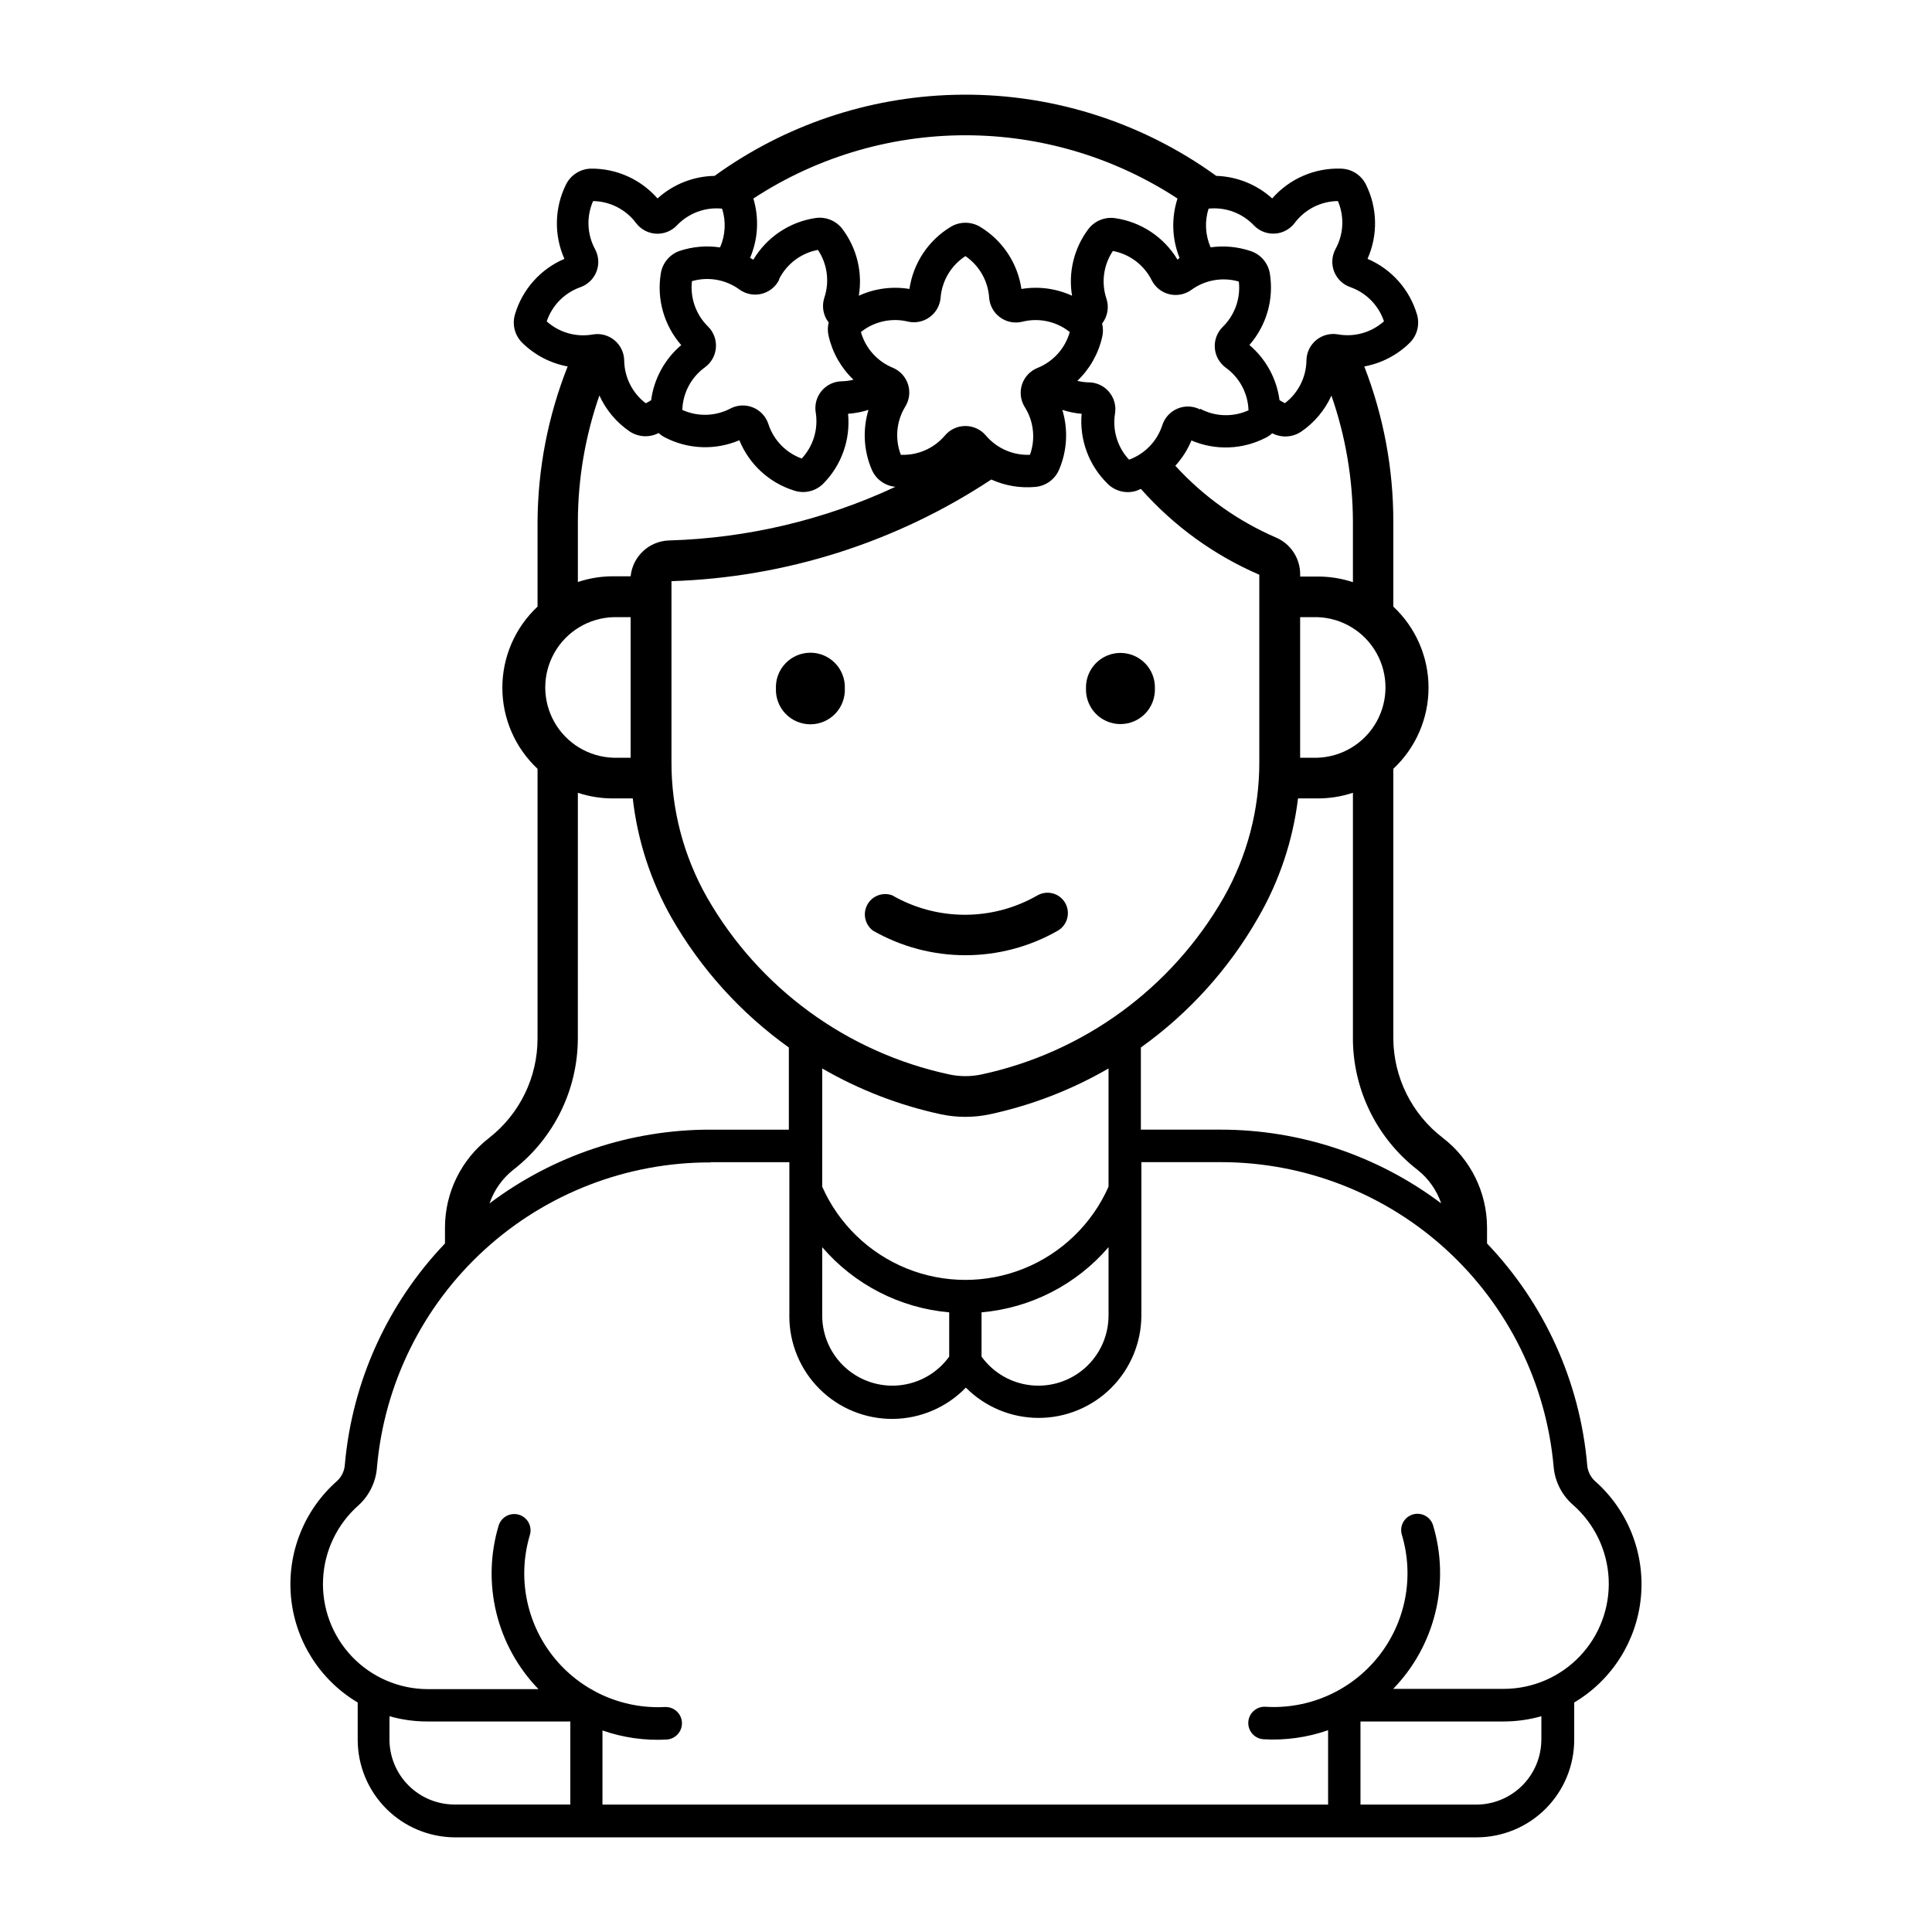 <?xml version="1.0" encoding="UTF-8"?>
<!-- Uploaded to: ICON Repo, www.svgrepo.com, Generator: ICON Repo Mixer Tools -->
<svg fill="#000000" width="800px" height="800px" version="1.1" viewBox="144 144 512 512" xmlns="http://www.w3.org/2000/svg">
 <g>
  <path d="m396.84 169.13c-22.836 0.602-44.957 8.09-63.465 21.48-5.602 0.098-10.977 2.223-15.129 5.981-4.465-5.102-10.945-7.992-17.727-7.898-2.777 0.094-5.277 1.703-6.516 4.191-3.074 6.18-3.234 13.406-0.43 19.715-6.356 2.711-11.168 8.129-13.113 14.762-0.781 2.688-0.016 5.59 1.996 7.539 3.285 3.215 7.457 5.379 11.98 6.215-5.211 13.148-7.918 27.152-7.981 41.297v22.344c-5.949 5.566-9.328 13.348-9.328 21.492 0 8.148 3.379 15.93 9.328 21.492v71.375c0.035 10.324-4.703 20.09-12.84 26.449-7.367 5.684-11.684 14.453-11.691 23.758v4.211c-15.238 15.949-24.598 36.613-26.535 58.59-0.102 1.633-0.816 3.168-2.004 4.297-8.777 7.695-13.34 19.133-12.27 30.758 1.07 11.625 7.644 22.035 17.68 28v9.855c0 6.832 2.699 13.387 7.516 18.238 4.812 4.848 11.348 7.594 18.18 7.644h270.73c6.879 0.023 13.484-2.695 18.355-7.551 4.875-4.856 7.609-11.453 7.609-18.332v-9.855c10.035-5.965 16.609-16.375 17.68-28s-3.488-23.062-12.266-30.758c-1.18-1.133-1.891-2.668-1.984-4.297-1.938-21.977-11.297-42.641-26.535-58.59v-4.211c-0.008-9.305-4.324-18.074-11.691-23.758-8.25-6.297-13.105-16.07-13.145-26.449v-71.375c5.953-5.562 9.332-13.344 9.332-21.492 0-8.145-3.379-15.926-9.332-21.492v-22.344c0.031-14.125-2.582-28.133-7.695-41.297 4.527-0.832 8.707-2.996 12-6.215 2.004-1.953 2.762-4.856 1.973-7.539-1.945-6.633-6.754-12.051-13.113-14.762 2.805-6.309 2.648-13.535-0.43-19.715-1.246-2.508-3.777-4.121-6.578-4.191-6.965-0.25-13.672 2.652-18.254 7.898-4.074-3.691-9.332-5.812-14.828-5.981-20.172-14.598-44.59-22.145-69.484-21.48zm5.078 10.742v-0.004c19.258 0.391 38.016 6.191 54.133 16.746-1.668 5.144-1.477 10.711 0.539 15.73-0.184 0.152-0.363 0.305-0.539 0.465-3.582-5.969-9.664-10.008-16.555-10.996-2.738-0.391-5.473 0.75-7.125 2.969-3.754 5.039-5.297 11.387-4.269 17.586-4.195-1.918-8.867-2.543-13.414-1.789-0.996-6.809-4.973-12.824-10.848-16.406-2.445-1.52-5.539-1.52-7.981 0-5.875 3.582-9.852 9.598-10.848 16.406-4.551-0.754-9.219-0.129-13.414 1.789 1.023-6.199-0.523-12.547-4.281-17.586-1.699-2.316-4.574-3.469-7.406-2.969-6.785 1.07-12.742 5.098-16.262 10.996-0.281-0.16-0.57-0.316-0.863-0.465 2.121-4.981 2.426-10.551 0.863-15.73 17.293-11.324 37.605-17.16 58.27-16.746zm-100.79 17.418v-0.004c4.496 0.059 8.707 2.199 11.41 5.793 1.25 1.68 3.18 2.723 5.269 2.848 2.09 0.129 4.133-0.676 5.578-2.191 3.09-3.254 7.512-4.894 11.977-4.441 1.082 3.375 0.891 7.031-0.539 10.273-3.641-0.543-7.359-0.211-10.848 0.973-2.574 0.949-4.434 3.223-4.852 5.938-1.121 6.816 0.867 13.777 5.414 18.977-4.383 3.711-7.227 8.922-7.981 14.613-0.461 0.293-0.941 0.562-1.434 0.801-3.547-2.707-5.648-6.894-5.703-11.352-0.039-2.066-0.973-4.016-2.559-5.336-1.59-1.324-3.676-1.891-5.711-1.551-4.402 0.801-8.926-0.473-12.262-3.453 1.41-4.207 4.668-7.535 8.844-9.035 1.977-0.672 3.559-2.18 4.324-4.125 0.766-1.941 0.641-4.121-0.348-5.965-2.137-3.934-2.336-8.637-0.539-12.742zm197.43 0v-0.004c1.766 4.121 1.523 8.824-0.648 12.742-0.984 1.844-1.109 4.027-0.34 5.973 0.773 1.941 2.359 3.449 4.34 4.113 4.18 1.5 7.441 4.828 8.855 9.035-3.336 2.981-7.859 4.258-12.262 3.453-2.039-0.34-4.129 0.223-5.719 1.547-1.59 1.324-2.527 3.273-2.562 5.344-0.055 4.457-2.16 8.645-5.703 11.348-0.492-0.238-0.973-0.504-1.434-0.797-0.754-5.691-3.598-10.902-7.981-14.617 4.547-5.199 6.531-12.156 5.414-18.973-0.469-2.781-2.449-5.074-5.133-5.938-3.398-1.137-7.012-1.469-10.559-0.973-1.422-3.238-1.617-6.887-0.539-10.254 4.469-0.461 8.895 1.172 11.992 4.422 1.441 1.516 3.477 2.316 5.566 2.195 2.086-0.121 4.016-1.16 5.269-2.832 2.703-3.598 6.922-5.738 11.418-5.793zm-137.79 12.953v-0.004c2.481 3.719 3.109 8.371 1.703 12.613-0.754 2.258-0.328 4.738 1.133 6.613-0.293 1.191-0.293 2.434 0 3.621 1.016 4.41 3.301 8.422 6.578 11.543-1.027 0.254-2.082 0.395-3.141 0.418-2.059 0.043-4 0.977-5.316 2.562-1.316 1.582-1.883 3.66-1.551 5.695 0.719 4.426-0.652 8.934-3.711 12.215-4.199-1.527-7.461-4.91-8.84-9.16-0.645-1.977-2.121-3.57-4.043-4.363-1.918-0.797-4.09-0.711-5.941 0.234-3.981 2.117-8.719 2.266-12.82 0.398 0.145-4.477 2.348-8.637 5.973-11.266 1.691-1.223 2.766-3.121 2.93-5.203 0.168-2.082-0.59-4.129-2.066-5.602-3.215-3.137-4.797-7.586-4.281-12.047 4.297-1.246 8.93-0.438 12.551 2.191 1.688 1.238 3.836 1.668 5.871 1.176 2.031-0.492 3.746-1.855 4.684-3.723v-0.219c2.039-4.027 5.84-6.879 10.277-7.707zm78.152 0.27v-0.004c4.441 0.832 8.242 3.691 10.277 7.731 0.934 1.871 2.644 3.234 4.676 3.731 2.031 0.492 4.18 0.07 5.867-1.164 3.625-2.629 8.262-3.438 12.562-2.191 0.512 4.457-1.07 8.895-4.281 12.027-1.484 1.473-2.246 3.527-2.078 5.613 0.164 2.086 1.242 3.992 2.941 5.211 3.629 2.629 5.84 6.789 5.984 11.27-4.109 1.863-8.852 1.707-12.832-0.422v0.195c-1.852-0.949-4.027-1.039-5.949-0.242-1.922 0.793-3.402 2.391-4.047 4.367-1.367 4.262-4.625 7.648-8.828 9.184-3.062-3.277-4.438-7.785-3.723-12.215 0.348-2.082-0.246-4.207-1.625-5.809-1.375-1.598-3.391-2.504-5.5-2.469-0.965-0.035-1.922-0.172-2.859-0.398 3.269-3.121 5.555-7.133 6.566-11.539 0.297-1.199 0.297-2.449 0-3.644 1.457-1.871 1.887-4.34 1.145-6.594-1.414-4.246-0.785-8.91 1.703-12.633zm-39.066 1.367v-0.004c3.668 2.512 5.981 6.562 6.277 10.996 0.152 2.094 1.219 4.016 2.922 5.246 1.703 1.23 3.859 1.645 5.898 1.133 4.379-1.09 9.02-0.078 12.551 2.738-1.223 4.328-4.379 7.844-8.551 9.52-1.945 0.781-3.445 2.379-4.102 4.367s-0.402 4.168 0.695 5.953c2.41 3.785 2.93 8.473 1.41 12.699-4.477 0.191-8.793-1.699-11.688-5.117-1.352-1.598-3.336-2.516-5.426-2.516-2.086 0-4.07 0.918-5.422 2.516-2.894 3.418-7.211 5.309-11.688 5.117-1.605-4.184-1.188-8.871 1.133-12.699 1.109-1.75 1.402-3.898 0.801-5.883-0.605-1.98-2.043-3.602-3.941-4.438-4.18-1.672-7.348-5.188-8.57-9.52 3.535-2.824 8.184-3.836 12.57-2.738 2 0.422 4.082-0.035 5.719-1.258 1.637-1.223 2.668-3.086 2.832-5.121 0.367-4.488 2.797-8.551 6.578-10.996zm-97 36.941v-0.004c1.742 3.832 4.504 7.117 7.977 9.496 2.297 1.551 5.254 1.719 7.711 0.445 0.512 0.469 1.086 0.863 1.703 1.176 6.125 3.168 13.348 3.438 19.691 0.734 2.609 6.402 7.949 11.301 14.555 13.352 2.707 0.883 5.68 0.164 7.688-1.852 4.832-4.891 7.238-11.672 6.566-18.512 1.84-0.129 3.656-0.477 5.414-1.035-1.586 5.215-1.281 10.824 0.863 15.836 1.094 2.559 3.508 4.305 6.277 4.551-18.797 8.77-39.188 13.605-59.922 14.215-5.324 0.129-9.719 4.199-10.254 9.5h-4.57c-3.199-0.012-6.379 0.5-9.414 1.516v-15.945c0.023-11.414 1.957-22.746 5.715-33.527zm193.98 0v-0.004c3.754 10.781 5.68 22.109 5.703 33.527v15.945-0.004c-3.035-1.008-6.215-1.512-9.41-1.496h-4.57v-0.57h-0.004c0.02-4.195-2.441-8.004-6.273-9.711-10.191-4.383-19.328-10.887-26.809-19.078 1.801-1.973 3.246-4.238 4.269-6.699 6.348 2.707 13.574 2.438 19.703-0.734 0.617-0.312 1.191-0.707 1.703-1.176 2.457 1.273 5.414 1.105 7.707-0.445 3.481-2.383 6.238-5.676 7.981-9.52zm-71.305 3.812v-0.008c1.656 0.539 3.371 0.887 5.109 1.035-0.59 6.891 1.93 13.68 6.867 18.516 2.012 2.031 4.992 2.754 7.711 1.871 0.383-0.152 0.758-0.312 1.133-0.484 8.66 9.797 19.371 17.566 31.379 22.746v49.637c0.035 12.57-3.211 24.934-9.414 35.867-13.762 24.047-37.102 41.105-64.191 46.922-2.824 0.602-5.746 0.602-8.57 0-27.09-5.816-50.43-22.875-64.191-46.922-6.203-10.934-9.449-23.297-9.414-35.867v-47.934 0.004c30.203-0.957 59.543-10.281 84.754-26.938 3.66 1.656 7.688 2.332 11.688 1.957 2.777-0.25 5.188-2.004 6.277-4.57 2.144-5.012 2.449-10.621 0.863-15.836zm-118.98 54.926h4.57v37.254h-4.57v-0.004c-6.516-0.207-12.453-3.801-15.652-9.48-3.199-5.68-3.199-12.617 0-18.297 3.199-5.68 9.137-9.273 15.652-9.48zm182 0h4.57v-0.008c6.512 0.207 12.449 3.801 15.648 9.48 3.199 5.68 3.199 12.617 0 18.297-3.199 5.68-9.137 9.273-15.648 9.48h-4.57zm-191.41 46.543-0.004-0.008c3.035 1.008 6.215 1.512 9.414 1.496h5.144-0.004c1.258 11.113 4.746 21.859 10.254 31.59 7.766 13.582 18.379 25.32 31.109 34.414v21.777h-20.832v-0.004c-21.102-0.008-41.629 6.852-58.484 19.543 1.191-3.504 3.371-6.59 6.273-8.887 10.812-8.383 17.137-21.297 17.125-34.98zm205.4 0v64.949l-0.008-0.008c-0.012 13.684 6.312 26.598 17.125 34.98 2.902 2.297 5.082 5.383 6.273 8.887-16.855-12.691-37.383-19.551-58.484-19.543h-21.102v-21.777 0.004c12.727-9.094 23.328-20.832 31.086-34.414 5.617-9.707 9.207-20.457 10.559-31.59h5.133c3.195 0.016 6.375-0.488 9.41-1.496zm-140.64 73.059-0.004-0.008c9.762 5.652 20.348 9.746 31.375 12.129 4.328 0.93 8.801 0.93 13.125 0 11.027-2.383 21.613-6.477 31.375-12.129v31.34-0.004c-4.359 9.852-12.383 17.621-22.367 21.664-9.988 4.043-21.152 4.043-31.141 0-9.984-4.043-18.008-11.812-22.367-21.664zm-29.543 24.832h20.832v40.688l-0.008-0.012c-0.035 7.289 2.852 14.285 8.012 19.426 5.164 5.141 12.172 7.996 19.461 7.93 7.285-0.07 14.238-3.059 19.305-8.293 5.082 5.113 11.992 8.004 19.203 8.027 7.215 0.027 14.141-2.812 19.262-7.891 5.121-5.082 8.02-11.984 8.051-19.199v-40.688h21.102c22.137 0.012 43.469 8.312 59.785 23.27 16.32 14.961 26.441 35.488 28.375 57.539 0.355 3.879 2.191 7.469 5.133 10.023 5.695 5 9.105 12.109 9.445 19.68 0.336 7.57-2.43 14.953-7.656 20.441-5.227 5.484-12.465 8.605-20.043 8.633h-29.406c5.457-5.625 9.312-12.609 11.172-20.223s1.652-15.586-0.594-23.098c-0.688-2.285-3.098-3.582-5.383-2.898-2.285 0.688-3.586 3.098-2.898 5.387 3.336 11.121 1.016 23.168-6.211 32.254-7.227 9.09-18.441 14.062-30.031 13.316-2.352-0.078-4.336 1.742-4.453 4.098-0.117 2.352 1.672 4.363 4.023 4.519 5.809 0.336 11.629-0.48 17.125-2.402v19.711h-192.3v-19.645c5.492 1.922 11.312 2.738 17.121 2.402 2.316-0.199 4.055-2.195 3.941-4.516-0.117-2.32-2.051-4.133-4.371-4.098h-0.109c-11.512 0.598-22.602-4.438-29.727-13.5-7.125-9.066-9.398-21.027-6.094-32.074 0.688-2.289-0.609-4.699-2.898-5.383-2.285-0.688-4.695 0.609-5.383 2.894-2.25 7.508-2.457 15.48-0.602 23.094 1.855 7.617 5.707 14.598 11.16 20.23h-29.383c-7.582-0.031-14.82-3.148-20.047-8.637s-7.992-12.871-7.652-20.441c0.336-7.57 3.746-14.676 9.441-19.68 2.832-2.602 4.566-6.188 4.844-10.023 1.938-22.102 12.102-42.672 28.48-57.637 16.383-14.965 37.781-23.234 59.969-23.168zm29.543 22.535-0.004-0.012c8.531 9.93 20.609 16.129 33.652 17.27v11.73c-3.086 4.269-7.836 7.027-13.07 7.59-5.234 0.566-10.465-1.117-14.391-4.625-3.922-3.512-6.176-8.523-6.191-13.789zm75.879 0v18.176l-0.008-0.012c-0.016 5.266-2.269 10.277-6.191 13.789-3.926 3.508-9.152 5.191-14.391 4.625-5.234-0.562-9.984-3.32-13.07-7.59v-11.73c13.043-1.141 25.121-7.34 33.652-17.27zm-190.56 124.3-0.008-0.012c3.246 0.922 6.602 1.391 9.973 1.391h37.957v22.008h-30.816c-4.555-0.039-8.91-1.875-12.113-5.109-3.207-3.234-5.004-7.606-5-12.16zm305.26 0v6.152l-0.008-0.016c0.004 4.606-1.832 9.02-5.098 12.262-3.266 3.242-7.691 5.047-12.297 5.008h-30.535v-22.027h37.945c3.375 0 6.734-0.469 9.984-1.391z"/>
  <path d="m367.89 326.46c0.094-2.481-0.824-4.894-2.547-6.684s-4.098-2.801-6.582-2.801-4.859 1.012-6.582 2.801-2.644 4.203-2.547 6.684c-0.098 2.484 0.824 4.898 2.547 6.688 1.723 1.789 4.098 2.801 6.582 2.801s4.859-1.012 6.582-2.801c1.723-1.789 2.641-4.203 2.547-6.688z"/>
  <path d="m450.06 326.46c0.078-2.473-0.848-4.871-2.566-6.648-1.723-1.777-4.09-2.781-6.566-2.781-2.473 0-4.84 1.004-6.562 2.781-1.719 1.777-2.648 4.176-2.566 6.648-0.082 2.473 0.848 4.875 2.566 6.652 1.723 1.777 4.09 2.777 6.562 2.777 2.477 0 4.844-1 6.566-2.777 1.719-1.777 2.644-4.18 2.566-6.652z"/>
  <path d="m380.45 381.27c11.918 6.871 26.598 6.871 38.512 0 2.578-1.445 5.832-0.555 7.312 2 1.48 2.551 0.641 5.82-1.891 7.34-15.195 8.711-33.875 8.711-49.07 0-2.117-1.621-2.734-4.547-1.449-6.879 1.285-2.336 4.086-3.383 6.586-2.461z"/>
 </g>
</svg>